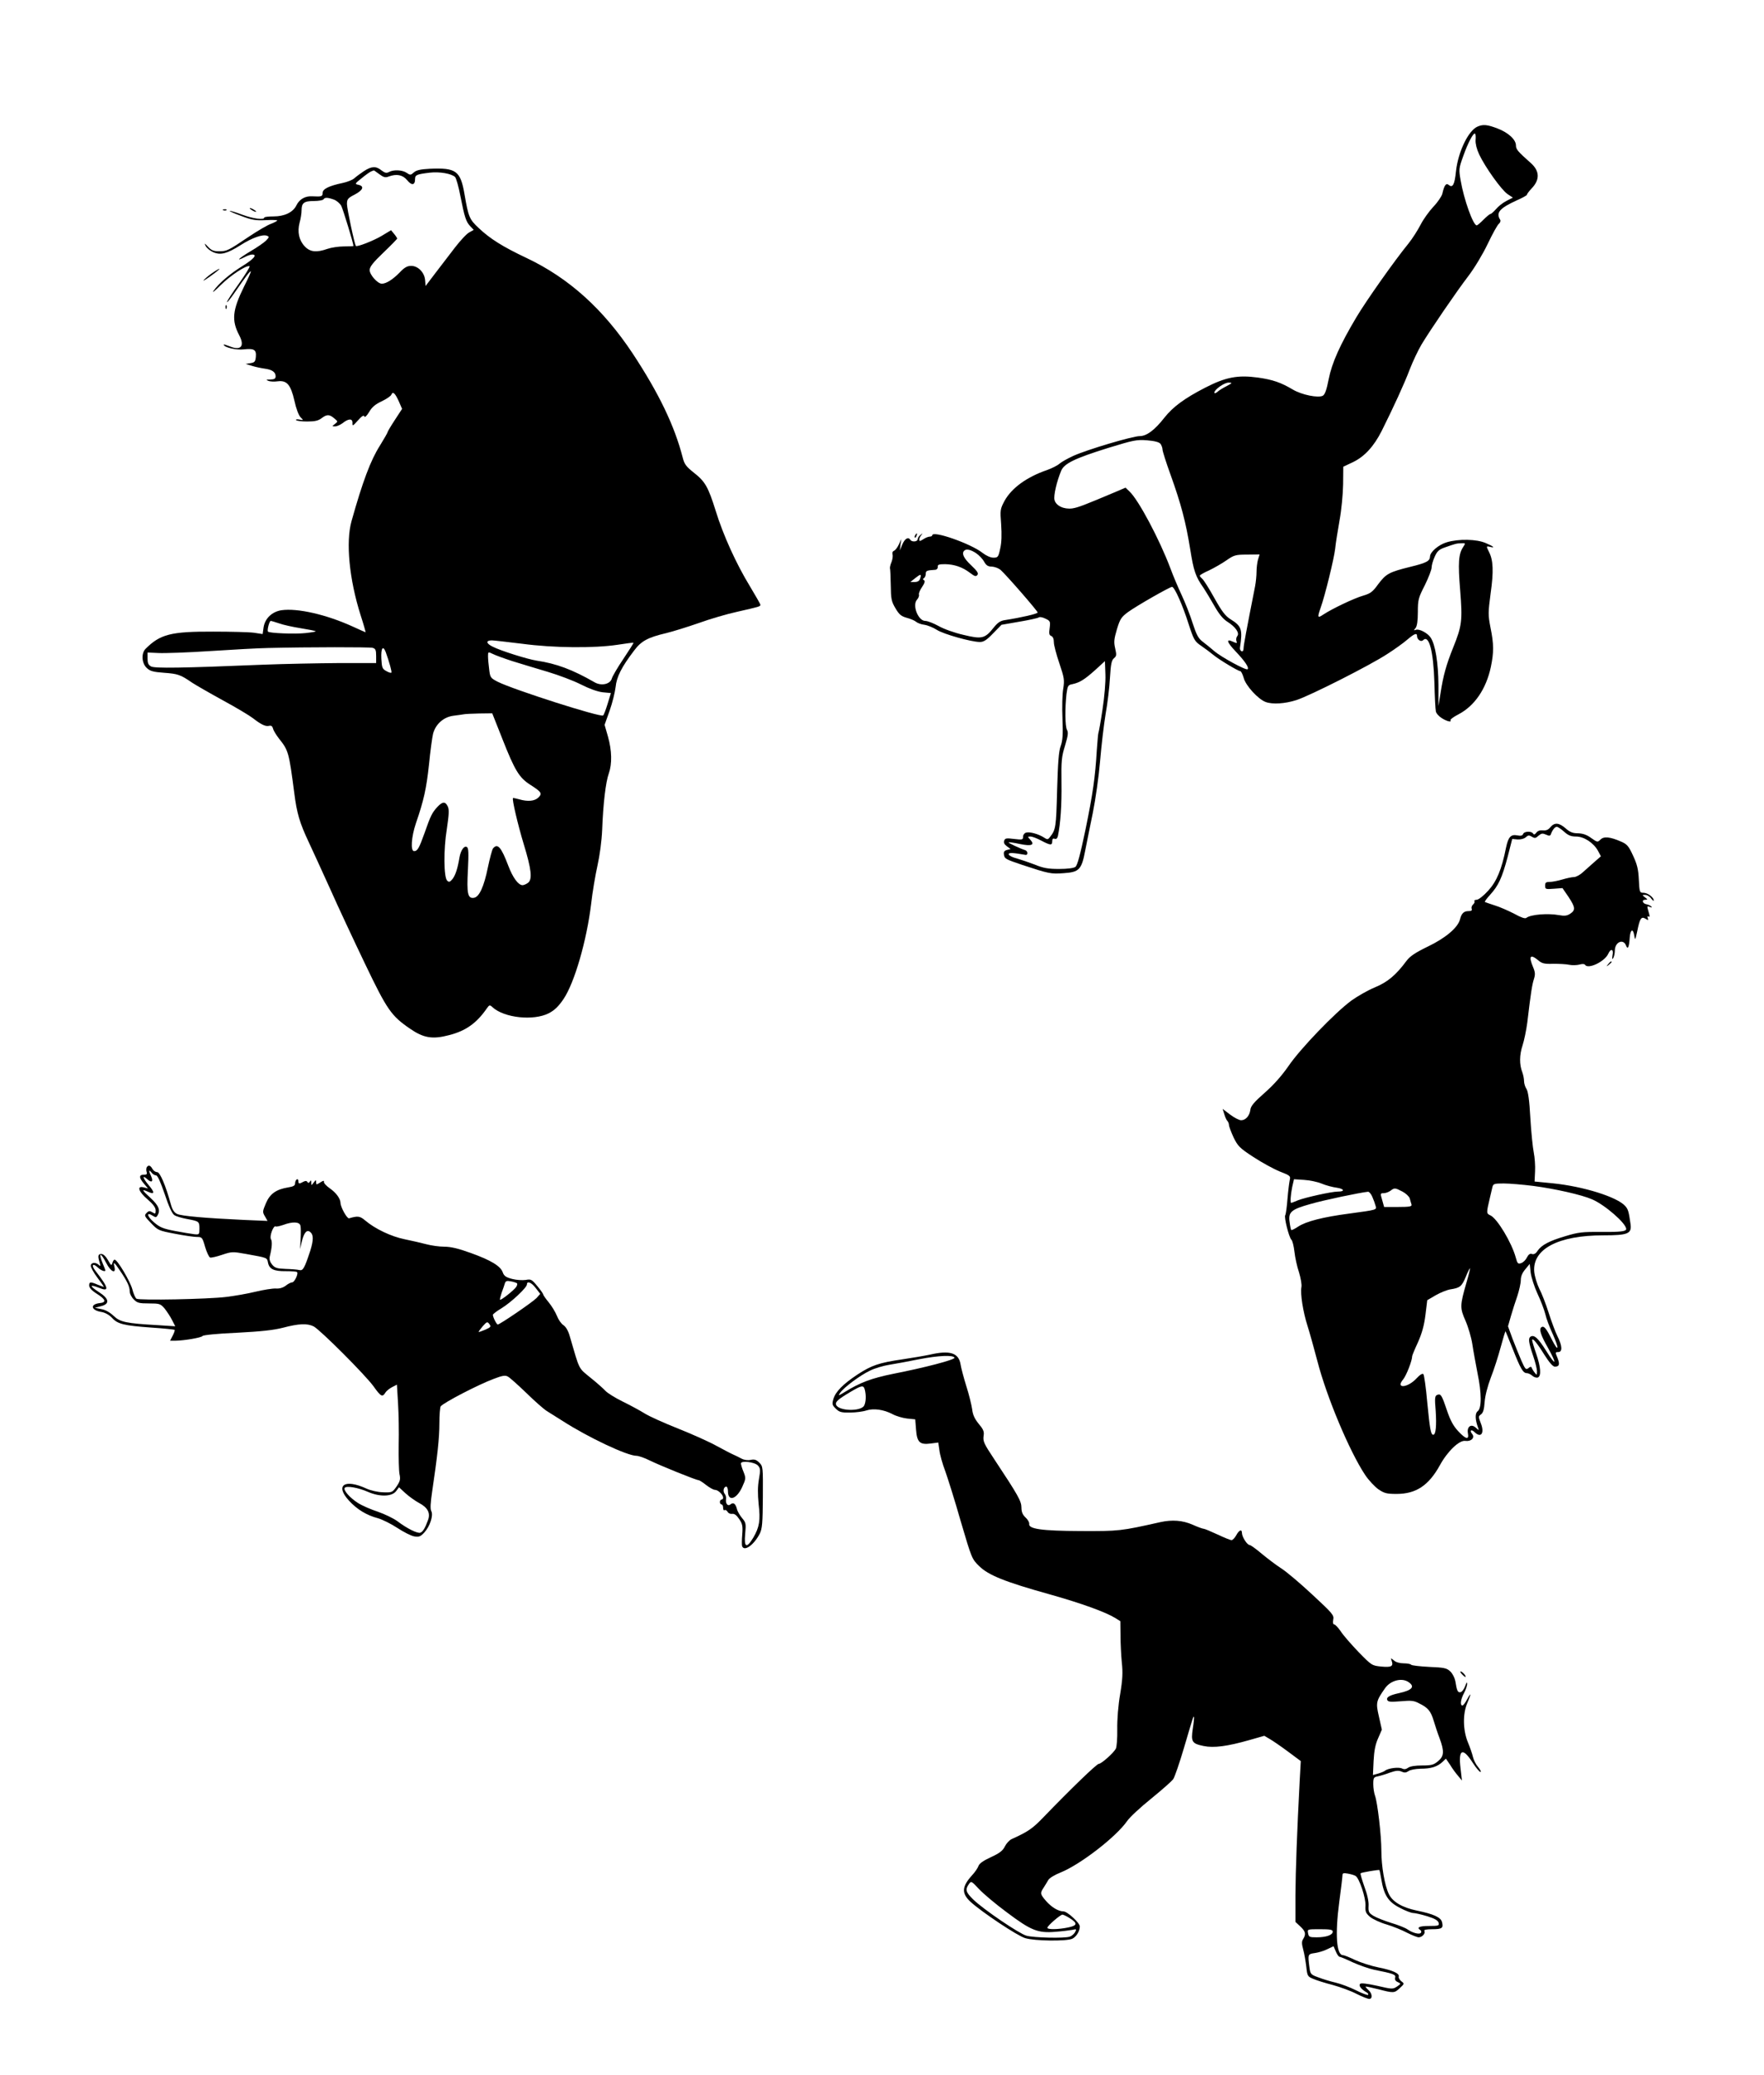 <?xml version="1.0" standalone="no"?>
<!DOCTYPE svg PUBLIC "-//W3C//DTD SVG 20010904//EN"
 "http://www.w3.org/TR/2001/REC-SVG-20010904/DTD/svg10.dtd">
<svg version="1.0" xmlns="http://www.w3.org/2000/svg"
 width="1088pt" height="1280pt" viewBox="0 0 1088 1280"
 preserveAspectRatio="xMidYMid meet">
<g transform="translate(0,1280) scale(0.1,-0.1)"
fill="#000000" stroke="none">
<path d="M9115 12020 c-58 -23 -122 -157 -135 -278 -8 -80 -20 -103 -44 -83
-17 14 -28 -1 -40 -54 -4 -16 -29 -53 -56 -81 -26 -28 -62 -78 -78 -110 -17
-33 -50 -85 -74 -115 -86 -105 -262 -355 -321 -454 -102 -171 -152 -283 -172
-384 -13 -67 -23 -94 -36 -102 -29 -15 -129 5 -185 38 -74 44 -124 61 -215 74
-125 17 -199 3 -327 -63 -126 -65 -197 -117 -250 -184 -60 -77 -110 -114 -152
-114 -44 0 -324 -83 -410 -122 -35 -16 -74 -38 -85 -48 -12 -11 -46 -28 -76
-39 -126 -43 -219 -111 -263 -190 -27 -51 -28 -56 -21 -146 4 -63 3 -112 -6
-149 -11 -52 -14 -56 -42 -56 -17 0 -44 12 -66 29 -73 58 -311 141 -311 109 0
-4 -7 -8 -15 -8 -9 0 -27 -7 -40 -16 -21 -13 -25 -14 -25 -2 0 8 6 20 13 28
10 12 9 12 -5 1 -10 -7 -18 -20 -18 -27 0 -16 -36 -19 -45 -4 -13 20 -33 9
-49 -27 l-16 -38 4 35 5 35 -15 -33 c-8 -18 -21 -35 -29 -39 -9 -3 -13 -12
-10 -23 3 -9 0 -30 -6 -46 -7 -16 -11 -33 -10 -39 2 -5 4 -53 5 -105 1 -84 4
-100 29 -142 23 -39 35 -49 70 -59 23 -6 49 -17 58 -25 8 -7 32 -16 51 -18 20
-3 54 -17 76 -31 39 -26 213 -75 266 -75 23 0 42 12 81 53 l52 53 109 19 c60
10 114 22 120 26 6 5 24 2 42 -7 30 -14 31 -18 26 -58 -5 -34 -3 -44 10 -49
10 -4 16 -18 16 -39 0 -18 16 -77 34 -130 30 -89 32 -102 24 -155 -6 -32 -8
-115 -5 -185 4 -101 1 -137 -11 -170 -12 -32 -17 -101 -22 -273 -6 -227 -8
-243 -44 -288 -13 -17 -16 -17 -39 -2 -33 21 -88 36 -109 29 -10 -3 -18 -14
-18 -25 0 -19 -4 -20 -55 -14 -47 6 -56 5 -61 -10 -5 -12 0 -23 16 -35 l23
-17 -23 -6 c-15 -4 -21 -12 -18 -28 4 -26 9 -29 113 -64 164 -54 177 -57 255
-51 96 6 111 22 133 138 9 45 30 151 47 233 17 84 37 225 45 320 8 94 23 224
34 290 12 66 24 167 27 225 5 84 10 108 25 120 16 13 16 21 7 61 -9 39 -7 57
11 118 19 63 27 75 69 106 54 39 257 155 271 155 15 0 65 -112 102 -229 32
-98 37 -107 78 -135 25 -17 58 -42 75 -56 35 -29 153 -100 166 -100 5 0 14
-19 21 -42 12 -47 89 -131 135 -148 42 -16 120 -11 191 12 85 28 451 213 558
283 44 28 100 68 123 88 47 40 62 45 62 23 0 -21 24 -38 37 -25 37 37 64 -68
70 -261 2 -85 6 -165 9 -178 2 -12 19 -31 37 -42 32 -20 62 -27 53 -12 -2 4
20 21 50 36 99 52 170 156 199 291 19 91 19 141 -2 244 -15 78 -15 91 1 212
19 134 16 204 -10 254 -18 36 -18 38 6 32 35 -9 22 3 -26 23 -56 25 -168 27
-241 5 -50 -15 -103 -60 -103 -88 -1 -28 -22 -39 -120 -63 -133 -33 -151 -43
-200 -108 -33 -46 -47 -57 -92 -70 -56 -16 -192 -81 -245 -116 -37 -25 -39
-20 -18 40 28 78 83 304 90 365 3 33 16 112 27 175 12 65 21 162 22 223 l1
108 63 30 c69 34 126 96 174 191 72 144 140 292 172 377 20 52 53 121 73 155
54 90 215 326 290 424 38 50 89 135 119 198 29 61 60 117 69 124 8 7 12 17 8
24 -28 44 -4 72 104 121 34 15 61 30 61 34 -1 3 12 21 29 39 51 53 50 107 -5
156 -82 73 -92 85 -92 109 0 36 -48 80 -115 105 -60 23 -87 26 -120 12z m-14
-85 c-1 -22 7 -55 22 -87 37 -79 138 -220 175 -245 l33 -22 -39 -20 c-22 -11
-51 -34 -65 -51 -14 -16 -30 -30 -34 -30 -5 0 -24 -16 -43 -35 -19 -19 -37
-35 -42 -35 -22 0 -79 160 -99 277 -12 69 -11 75 16 150 30 85 64 148 73 138
4 -3 5 -22 3 -40z m-1536 -1517 c-22 -11 -48 -27 -57 -36 -10 -8 -18 -10 -18
-4 0 19 61 62 88 62 25 -1 24 -2 -13 -22z m-407 -356 c6 -9 12 -24 12 -34 0
-10 22 -80 50 -157 65 -181 94 -292 121 -459 21 -133 33 -169 82 -238 12 -18
41 -66 65 -108 30 -53 54 -83 82 -101 51 -32 77 -70 61 -89 -6 -7 -8 -21 -5
-30 6 -15 3 -15 -20 -5 -46 22 -41 0 15 -59 58 -61 84 -100 74 -110 -9 -9
-163 75 -206 112 -20 17 -51 43 -70 57 -28 21 -39 42 -63 115 -15 49 -46 127
-68 174 -22 47 -53 120 -69 164 -67 178 -196 421 -252 474 l-25 24 -63 -27
c-192 -81 -228 -95 -265 -101 -52 -7 -101 16 -110 52 -7 26 14 115 41 180 19
45 82 76 290 141 157 48 175 52 240 47 47 -4 74 -11 83 -22z m1866 -637 c-28
-43 -32 -96 -18 -266 15 -187 11 -219 -43 -353 -43 -107 -61 -172 -78 -281
l-13 -80 0 131 c-1 135 -19 248 -48 291 -18 28 -71 56 -91 48 -14 -5 -14 -3
-2 11 9 12 14 44 14 98 0 76 3 88 43 166 23 47 42 96 42 110 0 14 9 44 19 66
15 34 27 45 62 57 68 24 72 25 102 26 27 1 27 1 11 -24z m-3004 -37 c19 -13
41 -36 50 -53 13 -23 24 -30 48 -30 17 -1 41 -10 53 -20 38 -34 229 -254 229
-263 0 -8 -99 -31 -202 -47 -28 -4 -45 -16 -69 -46 -54 -68 -72 -73 -187 -45
-57 13 -123 37 -154 55 -31 17 -67 31 -81 31 -44 0 -82 97 -51 131 9 10 14 24
12 31 -3 7 6 28 19 47 16 24 20 37 12 42 -8 5 -8 8 0 13 6 4 11 16 11 27 0 18
6 21 55 24 12 0 19 7 19 18 -2 14 7 17 45 17 57 -1 107 -18 153 -53 29 -22 37
-25 46 -14 9 10 0 24 -38 60 -46 43 -60 73 -43 90 12 13 40 7 73 -15z m1739
-40 c-5 -18 -9 -52 -9 -75 0 -23 -4 -64 -9 -90 -54 -274 -71 -364 -71 -383 0
-13 -5 -20 -12 -17 -7 2 -12 13 -10 23 17 111 10 132 -58 174 -32 20 -53 47
-100 131 -32 58 -66 112 -75 119 -8 7 -15 15 -15 19 0 4 26 19 58 33 31 15 80
43 107 62 46 32 56 35 127 35 l77 1 -10 -32z m-2084 -117 c-4 -14 -15 -21 -33
-21 l-27 0 30 24 c34 27 40 27 30 -3z m1125 -808 c-11 -75 -23 -139 -25 -143
-2 -3 -6 -51 -10 -106 -10 -169 -24 -267 -70 -492 -32 -152 -50 -221 -62 -229
-10 -8 -49 -13 -101 -13 -67 0 -97 5 -150 27 -37 14 -87 31 -111 38 -25 6 -47
17 -49 24 -4 13 23 12 102 -2 17 -4 17 23 -1 29 -32 10 -106 45 -102 48 2 2
33 -2 69 -10 73 -15 94 -6 65 26 -18 19 -18 20 1 20 11 0 40 -11 66 -25 57
-30 68 -31 68 -4 0 15 5 19 15 15 10 -3 16 2 20 17 16 78 24 192 22 327 -2
139 1 163 22 231 18 60 21 81 12 97 -12 22 -13 133 -3 222 7 50 9 55 37 60 45
10 74 28 140 87 l60 55 3 -82 c2 -47 -6 -138 -18 -217z"/>
<path d="M2244 11744 c-21 -14 -48 -34 -59 -44 -11 -10 -44 -23 -73 -29 -82
-17 -122 -37 -122 -60 0 -23 -6 -25 -63 -22 -44 3 -80 -17 -99 -56 -20 -42
-73 -68 -140 -68 -32 0 -58 -3 -58 -7 0 -16 -70 -7 -134 17 -37 14 -72 25 -79
24 -6 0 24 -14 68 -30 68 -26 91 -30 153 -27 39 2 72 1 72 -2 0 -3 -17 -12
-37 -20 -21 -7 -83 -43 -138 -80 -129 -87 -136 -90 -185 -90 -32 0 -47 6 -67
28 -23 24 -24 24 -14 4 7 -13 28 -30 47 -38 45 -19 84 -9 168 44 70 45 136 68
162 58 16 -6 15 -9 -5 -30 -12 -12 -55 -42 -96 -66 -72 -43 -97 -67 -36 -36
16 9 37 16 46 16 34 0 11 -27 -58 -70 -78 -48 -146 -106 -180 -154 -11 -16 8
-1 44 35 60 60 159 125 178 117 5 -2 -25 -50 -65 -107 -41 -57 -74 -108 -74
-114 0 -6 22 21 48 59 68 99 95 134 99 130 2 -2 -16 -43 -41 -92 -73 -148 -79
-210 -30 -303 35 -67 9 -96 -60 -67 -20 8 -36 13 -36 10 0 -16 77 -35 124 -29
63 7 78 -2 74 -46 -3 -29 -7 -35 -33 -39 l-30 -5 40 -12 c22 -7 57 -14 78 -17
45 -6 67 -21 67 -47 0 -15 -8 -19 -32 -20 -27 0 -29 -2 -13 -8 11 -5 37 -6 58
-3 56 7 80 -20 103 -120 10 -47 26 -90 38 -102 19 -19 19 -19 -7 -14 -15 3
-24 1 -21 -3 3 -5 34 -9 68 -9 48 0 69 5 89 20 32 25 49 25 78 0 24 -20 24
-20 5 -35 -20 -15 -19 -15 1 -15 11 0 31 9 45 19 37 30 63 31 62 2 -1 -21 2
-20 33 15 24 27 36 35 40 26 3 -9 14 1 30 27 17 30 39 48 78 66 29 14 56 32
59 41 9 22 23 9 46 -42 l20 -46 -45 -69 c-25 -38 -45 -72 -45 -76 0 -3 -21
-40 -47 -82 -57 -90 -106 -220 -175 -466 -36 -129 -14 -358 56 -579 19 -58 32
-106 31 -106 -1 0 -38 16 -81 36 -163 74 -340 114 -438 100 -58 -9 -101 -50
-110 -104 l-6 -43 -53 8 c-28 4 -142 7 -252 7 -261 1 -327 -16 -417 -106 -28
-28 -24 -89 7 -118 21 -20 40 -25 108 -30 84 -6 101 -12 172 -61 23 -15 108
-64 190 -109 83 -45 166 -95 185 -110 50 -39 79 -53 100 -47 13 3 20 -2 24
-17 3 -13 20 -40 37 -62 58 -73 61 -82 94 -335 16 -126 33 -184 90 -305 20
-43 79 -171 130 -284 50 -113 148 -322 216 -464 137 -286 162 -322 279 -402
83 -57 138 -66 240 -39 102 26 169 73 232 164 16 23 19 24 36 8 72 -66 253
-85 347 -37 36 19 60 42 91 88 68 101 143 362 170 586 8 72 26 178 39 236 14
63 26 151 29 220 6 161 22 297 41 349 21 60 19 141 -5 227 l-21 73 31 87 c17
48 33 114 37 146 6 63 37 124 114 225 44 59 84 81 199 108 41 10 131 38 200
62 69 25 175 56 235 69 136 31 145 33 145 43 0 5 -30 57 -66 117 -83 136 -164
314 -210 464 -46 147 -65 180 -134 234 -48 38 -59 53 -69 93 -51 198 -147 397
-309 643 -182 274 -393 465 -655 589 -146 69 -224 118 -294 184 -58 54 -64 69
-88 209 -25 145 -52 164 -214 157 -59 -3 -84 -9 -99 -23 -19 -17 -22 -17 -44
-2 -26 18 -80 21 -109 5 -15 -8 -25 -6 -46 10 -34 28 -62 26 -109 -5z m95 -18
c27 -20 38 -23 58 -15 49 18 86 11 114 -22 28 -35 49 -32 49 6 0 26 9 30 91
40 61 7 134 -6 156 -27 7 -8 22 -61 33 -119 25 -127 34 -157 61 -185 l21 -22
-27 -15 c-16 -8 -55 -50 -89 -94 -34 -44 -88 -115 -121 -158 l-60 -79 -3 36
c-4 48 -44 88 -86 88 -24 0 -42 -10 -71 -41 -42 -43 -83 -69 -110 -69 -26 0
-75 55 -75 84 0 20 21 47 85 108 47 45 85 84 85 87 -1 3 -9 16 -19 28 l-19 23
-58 -35 c-50 -30 -153 -70 -159 -62 -8 9 -55 230 -55 258 0 30 5 37 48 59 51
27 61 51 23 60 -24 5 -23 7 20 41 24 20 51 39 59 42 8 3 15 6 16 6 0 1 15 -10
33 -23z m-280 -157 c17 -6 38 -24 46 -39 11 -22 75 -231 75 -247 0 -2 -26 -3
-59 -3 -32 0 -78 -7 -101 -15 -68 -24 -108 -20 -141 16 -35 37 -46 89 -31 146
7 24 12 58 12 76 0 45 15 57 76 57 29 0 56 5 59 10 8 13 24 13 64 -1z m-338
-2614 c24 -9 83 -22 133 -30 49 -8 91 -16 93 -19 3 -2 -26 -7 -63 -11 -63 -7
-222 -1 -231 9 -7 7 8 66 17 66 4 0 27 -7 51 -15z m1500 -126 c194 -26 445
-28 589 -6 52 8 96 14 97 12 2 -1 -26 -45 -62 -99 -36 -53 -67 -107 -71 -120
-9 -36 -64 -49 -106 -25 -137 79 -237 116 -358 134 -57 9 -223 61 -273 87 -40
20 -41 38 -3 38 12 0 96 -10 187 -21z m-923 -25 c18 -5 22 -13 22 -50 l0 -44
-232 0 c-128 -1 -336 -5 -463 -10 -507 -21 -670 -23 -693 -11 -17 9 -22 21
-22 49 l0 37 67 -3 c38 -2 181 3 318 12 138 9 300 18 360 19 255 6 622 6 643
1z m81 -26 c23 -64 39 -123 35 -127 -3 -3 -17 1 -32 10 -24 13 -27 21 -30 77
-3 64 10 84 27 40z m781 -56 c52 -16 150 -46 218 -66 67 -20 160 -55 205 -78
51 -26 101 -44 133 -48 l52 -5 -20 -65 c-11 -36 -23 -69 -28 -73 -13 -14 -554
159 -651 208 -44 23 -46 26 -52 77 -4 29 -7 65 -7 81 0 27 1 27 28 14 15 -8
70 -28 122 -45z m-61 -481 c76 -193 103 -237 169 -280 72 -46 78 -55 53 -80
-23 -23 -66 -27 -120 -11 -19 5 -36 9 -37 7 -7 -7 30 -164 66 -283 48 -157 55
-219 26 -240 -11 -8 -26 -14 -33 -14 -26 0 -60 46 -88 120 -44 116 -66 140
-94 107 -6 -8 -20 -61 -32 -118 -24 -118 -53 -182 -86 -187 -38 -6 -45 26 -37
172 5 104 4 135 -6 141 -17 11 -38 -19 -46 -64 -12 -71 -25 -109 -43 -133 -16
-19 -22 -21 -33 -10 -21 21 -23 190 -2 319 13 88 15 119 6 138 -15 32 -32 32
-64 -2 -33 -36 -42 -54 -79 -160 -34 -95 -44 -113 -65 -113 -23 0 -17 88 11
171 49 142 65 215 81 364 8 83 20 168 25 189 16 60 65 103 125 111 27 3 56 8
64 9 8 2 51 4 95 5 l81 1 63 -159z"/>
<path d="M1540 11516 c0 -3 9 -10 20 -16 11 -6 20 -8 20 -6 0 3 -9 10 -20 16
-11 6 -20 8 -20 6z"/>
<path d="M1378 11503 c7 -3 16 -2 19 1 4 3 -2 6 -13 5 -11 0 -14 -3 -6 -6z"/>
<path d="M1302 11111 c-22 -16 -43 -35 -47 -41 -5 -9 73 46 94 66 16 15 -13
-1 -47 -25z"/>
<path d="M1391 10904 c0 -11 3 -14 6 -6 3 7 2 16 -1 19 -3 4 -6 -2 -5 -13z"/>
<path d="M5645 9499 c-4 -6 -5 -12 -2 -15 2 -3 7 2 10 11 7 17 1 20 -8 4z"/>
<path d="M9563 7698 c-13 -16 -26 -22 -46 -20 -19 2 -33 -3 -41 -14 -9 -12
-15 -14 -20 -6 -10 17 -56 15 -62 -3 -4 -10 -15 -12 -35 -8 -40 8 -56 -9 -70
-75 -27 -136 -58 -209 -110 -266 -29 -32 -60 -56 -71 -56 -10 0 -17 -4 -14 -9
3 -5 -1 -14 -9 -21 -7 -6 -11 -18 -8 -26 4 -10 -2 -14 -20 -14 -28 0 -43 -14
-52 -51 -13 -51 -90 -116 -199 -168 -78 -38 -109 -59 -131 -88 -65 -88 -117
-131 -194 -163 -42 -17 -107 -54 -146 -82 -102 -75 -316 -298 -388 -404 -41
-59 -91 -116 -147 -165 -65 -57 -86 -82 -88 -105 -5 -37 -29 -64 -57 -64 -12
0 -43 16 -68 35 l-46 35 10 -32 c5 -17 13 -36 19 -42 5 -5 10 -17 10 -25 0 -9
13 -43 28 -76 27 -55 37 -66 123 -122 52 -34 125 -74 162 -89 64 -25 68 -28
62 -52 -3 -14 -10 -67 -14 -117 -4 -50 -10 -96 -14 -101 -8 -13 23 -136 38
-151 7 -6 15 -40 19 -75 4 -35 16 -91 28 -126 11 -36 18 -76 15 -91 -8 -40 10
-154 38 -241 13 -41 40 -138 60 -214 57 -222 199 -560 295 -704 22 -33 59 -72
81 -88 37 -25 51 -29 113 -29 120 0 198 52 267 177 47 86 120 156 157 150 36
-5 61 20 42 43 -18 22 -5 31 15 11 40 -39 63 -6 38 56 -15 39 -15 42 2 54 13
10 19 31 22 76 3 39 18 97 38 150 19 48 46 132 61 188 15 55 28 99 30 98 1 -2
21 -50 44 -108 48 -122 64 -150 87 -150 9 0 24 -7 34 -16 10 -9 25 -14 34 -11
22 9 19 62 -10 147 -14 40 -25 78 -25 83 0 19 30 -16 75 -89 31 -49 53 -74 65
-74 28 0 32 15 16 55 -14 33 -14 35 5 35 27 0 25 39 -5 98 -13 26 -37 91 -54
144 -17 54 -43 121 -58 149 -14 29 -28 75 -31 103 -13 141 147 226 426 226
152 0 176 10 168 69 -11 78 -15 92 -33 112 -50 56 -259 121 -447 140 l-112 11
3 62 c2 35 -2 87 -8 117 -6 30 -16 125 -21 212 -6 112 -14 165 -24 180 -8 12
-15 34 -15 49 0 14 -5 39 -11 55 -18 46 -18 105 2 165 10 31 23 94 29 140 22
186 30 235 41 269 9 28 8 42 -5 73 -29 69 -18 83 31 43 23 -20 38 -24 93 -22
36 0 80 -2 98 -6 18 -4 47 -3 63 1 17 5 31 5 35 -1 18 -30 121 19 143 67 16
36 35 30 27 -8 -4 -24 -3 -29 4 -18 5 8 10 29 10 46 0 53 52 76 69 32 11 -29
19 -11 23 50 4 50 21 57 28 10 5 -30 6 -28 18 27 16 80 25 94 51 78 17 -11 19
-10 14 4 -4 10 -2 14 5 9 8 -4 8 3 1 26 -12 42 -12 41 9 33 11 -4 13 -3 7 3
-5 6 -19 12 -29 14 -25 4 -33 28 -9 28 17 1 17 1 -1 15 -19 15 -19 15 2 15 11
0 28 -10 36 -22 9 -12 16 -18 16 -12 0 19 -38 47 -63 47 -24 0 -25 3 -29 81
-3 65 -11 96 -36 149 -27 59 -37 70 -74 86 -69 30 -106 33 -127 12 -17 -17
-19 -17 -57 10 -27 20 -51 28 -81 29 -32 0 -50 7 -76 30 -41 36 -69 38 -94 8z
m84 -28 c25 -23 43 -30 74 -30 49 0 108 -39 135 -88 l18 -34 -39 -34 c-22 -19
-54 -48 -72 -64 -18 -17 -43 -30 -55 -30 -13 0 -45 -7 -72 -15 -27 -8 -62 -15
-78 -15 -23 0 -28 -4 -28 -23 0 -22 3 -23 54 -19 l53 4 37 -54 c43 -65 44 -82
11 -104 -19 -13 -36 -15 -68 -9 -71 13 -178 4 -203 -17 -8 -6 -34 3 -75 26
-35 18 -89 42 -119 51 -30 10 -58 19 -61 21 -4 2 11 22 32 45 51 56 73 103
108 234 l28 110 33 -3 c19 -1 40 4 50 13 15 14 21 14 38 4 18 -11 24 -10 41 6
18 15 25 16 46 7 22 -10 27 -9 32 6 9 24 24 42 35 42 6 0 26 -13 45 -30z
m-1495 -2171 c26 -11 68 -22 92 -25 48 -7 53 -24 8 -24 -40 0 -204 -37 -247
-54 -21 -9 -39 -16 -41 -16 -7 0 -4 49 6 98 l11 48 62 -4 c34 -2 83 -12 109
-23z m1304 -14 c137 -18 300 -55 364 -83 79 -34 210 -148 210 -183 0 -15 -37
-19 -160 -18 -108 1 -137 -2 -215 -26 -99 -29 -148 -55 -172 -91 -10 -16 -22
-23 -34 -19 -12 4 -21 -2 -31 -21 -7 -15 -23 -31 -35 -35 -20 -7 -24 -4 -34
34 -25 92 -114 240 -156 260 -26 12 -26 13 -4 107 6 25 13 55 16 68 5 20 11
22 70 22 35 0 117 -7 181 -15z m-806 -35 c21 -11 41 -30 45 -42 4 -13 8 -30
11 -38 3 -12 -11 -15 -83 -15 l-86 0 -12 43 c-12 40 -12 42 9 42 12 0 31 7 42
15 25 19 28 19 74 -5z m-186 -32 c8 -18 17 -43 20 -55 8 -26 13 -25 -164 -49
-160 -21 -265 -48 -313 -80 -21 -14 -41 -24 -43 -21 -2 2 -7 24 -10 49 -9 62
9 78 131 112 83 24 304 70 353 75 7 0 19 -14 26 -31z m1019 -598 c20 -42 41
-98 48 -125 6 -28 27 -83 46 -124 42 -94 37 -118 -7 -31 -33 66 -47 83 -62 74
-17 -11 -6 -48 38 -125 60 -107 52 -121 -11 -19 -48 76 -73 99 -95 85 -15 -10
-12 -35 15 -115 14 -40 25 -85 25 -99 -1 -25 -1 -25 -15 -7 -8 10 -16 24 -18
30 -3 7 -9 7 -20 -3 -15 -12 -20 -7 -43 45 -14 33 -39 94 -55 136 l-28 77 18
63 c10 35 28 91 40 125 11 34 21 78 21 97 0 23 9 45 28 67 l27 33 6 -55 c4
-29 23 -88 42 -129z m-438 69 c-41 -142 -41 -157 -6 -236 17 -39 36 -104 42
-144 6 -41 21 -121 32 -179 26 -125 26 -216 1 -235 -17 -12 -16 -51 2 -100 7
-20 7 -20 -14 -1 -29 26 -56 5 -48 -36 8 -41 -14 -36 -61 15 -29 31 -48 67
-67 123 -33 98 -39 109 -61 100 -15 -6 -17 -17 -10 -99 6 -90 1 -147 -15 -147
-15 0 -21 35 -37 200 -8 91 -19 169 -24 174 -5 6 -22 -4 -42 -26 -54 -59 -132
-66 -83 -7 20 24 56 116 56 144 0 4 16 43 36 86 25 57 38 104 46 169 l11 90
53 31 c30 17 70 33 91 36 58 9 69 18 94 78 12 30 24 53 26 52 1 -2 -8 -41 -22
-88z"/>
<path d="M9919 6853 c-13 -16 -12 -17 4 -4 9 7 17 15 17 17 0 8 -8 3 -21 -13z"/>
<path d="M905 5600 c-3 -6 -4 -18 -1 -28 5 -14 1 -18 -15 -18 -32 1 -33 -17
-3 -53 l27 -32 -27 7 c-44 11 -32 -26 24 -74 35 -30 50 -51 50 -68 0 -22 -2
-23 -20 -12 -16 10 -23 10 -36 -4 -15 -15 -14 -20 27 -62 43 -45 47 -47 147
-66 56 -11 118 -20 136 -20 32 0 34 -2 51 -61 10 -34 24 -63 31 -66 6 -2 39 5
74 17 60 20 65 20 148 5 133 -24 129 -22 135 -54 8 -39 36 -53 110 -52 33 0
64 -2 68 -5 12 -7 -14 -64 -29 -64 -8 0 -25 -9 -39 -20 -17 -13 -39 -20 -62
-18 -20 1 -76 -8 -126 -20 -49 -12 -130 -26 -180 -32 -113 -14 -535 -22 -553
-11 -7 4 -19 31 -26 59 -14 50 -92 182 -109 182 -5 0 -11 -9 -14 -21 -5 -18
-8 -16 -27 18 -14 24 -29 38 -41 38 -21 0 -23 -13 -10 -55 6 -20 5 -23 -6 -12
-20 18 -49 15 -49 -6 0 -10 18 -43 40 -72 22 -29 40 -55 40 -57 0 -2 -16 4
-36 12 -47 20 -54 19 -54 -5 0 -13 16 -31 48 -51 54 -34 60 -53 17 -57 -62 -7
-54 -45 12 -55 22 -4 47 -18 64 -36 34 -38 73 -48 243 -60 76 -5 140 -12 143
-14 2 -3 -3 -19 -12 -36 l-16 -31 33 0 c57 1 161 19 167 29 4 6 94 15 211 20
151 8 226 16 285 31 98 26 151 28 190 8 41 -22 321 -302 370 -371 44 -62 54
-67 72 -37 7 11 26 26 42 34 l29 15 7 -116 c4 -63 6 -179 4 -257 -1 -77 1
-158 5 -179 7 -32 4 -43 -18 -76 -26 -37 -28 -38 -84 -36 -32 1 -76 11 -102
23 -135 62 -195 21 -108 -74 50 -55 110 -91 179 -109 28 -8 82 -35 120 -60 38
-25 85 -49 104 -52 29 -5 39 -1 62 24 35 38 57 106 43 132 -7 13 -5 50 5 118
33 222 45 333 45 423 0 52 4 100 8 105 16 22 231 134 328 170 52 20 70 23 86
14 12 -6 63 -52 115 -102 51 -50 108 -100 126 -111 17 -11 61 -38 97 -61 157
-101 398 -215 456 -215 13 0 50 -13 82 -29 61 -30 285 -121 300 -121 5 0 26
-13 47 -30 21 -16 45 -30 55 -30 19 0 50 -30 50 -48 0 -7 -4 -12 -10 -12 -5 0
-10 -7 -10 -15 0 -8 5 -15 10 -15 6 0 10 -9 10 -21 0 -11 4 -18 9 -14 6 3 14
-2 19 -11 5 -9 18 -14 28 -12 13 2 27 -8 43 -32 20 -29 23 -43 19 -95 -3 -33
-3 -66 -1 -72 13 -36 73 7 109 77 15 30 18 64 19 225 1 186 1 190 -22 213 -18
18 -30 22 -53 17 -18 -4 -40 -1 -57 8 -15 8 -39 20 -53 26 -14 6 -59 30 -100
52 -41 23 -147 71 -235 106 -88 35 -182 77 -210 95 -27 17 -88 50 -135 73 -47
23 -94 53 -105 65 -11 12 -52 49 -92 81 -78 64 -66 42 -129 257 -9 33 -24 58
-39 68 -13 8 -31 34 -40 57 -9 23 -32 61 -51 84 -19 23 -34 45 -34 49 0 4 -16
27 -36 51 -34 41 -39 44 -71 38 -20 -3 -57 -1 -84 6 -38 10 -50 18 -58 40 -13
39 -72 75 -197 120 -77 28 -124 39 -164 39 -31 0 -80 7 -110 15 -30 8 -91 22
-135 31 -83 17 -182 64 -243 116 -32 27 -45 29 -99 13 -12 -4 -53 69 -53 96
-1 26 -27 62 -66 89 -22 15 -38 33 -36 40 2 9 -5 8 -23 -4 -24 -15 -25 -15
-25 1 -1 17 -2 16 -15 -1 -15 -20 -15 -20 -15 0 0 14 -2 16 -9 5 -6 -9 -11
-10 -15 -2 -5 8 -13 8 -26 1 -25 -14 -30 -13 -30 6 0 8 -4 12 -10 9 -5 -3 -10
-14 -10 -24 0 -14 -10 -20 -41 -25 -75 -12 -114 -39 -139 -98 -21 -50 -22 -54
-6 -81 l16 -28 -143 6 c-238 11 -388 24 -415 37 -18 9 -29 26 -38 58 -32 117
-67 200 -85 200 -10 0 -23 9 -29 20 -12 22 -25 26 -35 10z m57 -50 c10 0 27
-38 54 -116 25 -76 46 -121 59 -129 11 -8 46 -18 78 -24 75 -14 77 -15 77 -60
0 -36 -1 -37 -32 -34 -18 2 -72 11 -119 20 -73 14 -93 22 -130 54 -43 37 -48
66 -7 40 17 -11 22 -11 29 1 20 32 9 61 -43 109 -55 50 -57 57 -13 37 40 -18
40 -3 1 43 -37 44 -41 66 -6 34 26 -23 37 -13 22 20 -16 34 -15 44 2 23 7 -10
20 -18 28 -18z m891 -310 c3 -11 3 -48 1 -82 l-3 -63 10 45 c14 58 32 78 53
60 20 -16 20 -49 0 -114 -36 -109 -45 -126 -68 -120 -12 3 -50 6 -85 7 -53 2
-66 6 -83 27 -13 16 -18 32 -14 50 14 57 16 92 7 107 -10 18 16 86 29 78 4 -3
25 2 46 9 59 22 101 20 107 -4z m-1198 -230 c27 -54 62 -71 51 -25 -9 36 -2
31 33 -21 45 -66 61 -100 61 -129 0 -14 11 -37 25 -50 21 -22 33 -25 94 -25
65 0 71 -2 96 -31 14 -18 35 -49 46 -71 l20 -39 -108 7 c-196 11 -232 19 -272
57 -22 21 -51 38 -76 42 l-40 8 38 10 c56 14 51 46 -13 87 -59 38 -59 50 -1
27 68 -28 63 -3 -21 105 -27 35 -16 49 15 20 20 -19 47 -29 47 -18 0 2 -7 20
-15 39 -30 72 -16 77 20 7z m2534 -126 c3 -3 1 -13 -5 -22 -12 -19 -95 -85
-100 -79 -2 2 3 21 10 43 8 21 17 47 20 58 5 15 12 17 38 12 17 -3 34 -9 37
-12z m116 -30 l27 -35 -23 -26 c-24 -25 -226 -163 -239 -163 -7 0 -30 45 -30
60 0 4 24 23 53 40 59 36 157 128 157 147 0 24 28 13 55 -23z m-312 -256 c-21
-9 -39 -15 -41 -14 -1 2 10 17 25 35 26 29 29 30 41 14 12 -16 9 -20 -25 -35z
m1682 -838 c15 -17 16 -27 6 -84 -8 -45 -8 -91 -2 -153 12 -101 5 -143 -33
-208 -41 -68 -58 -61 -50 23 6 63 5 70 -19 98 -14 17 -29 42 -32 57 -9 33 -22
42 -40 27 -16 -13 -31 5 -27 33 2 10 -2 25 -8 32 -13 16 -7 45 10 45 5 0 10
-13 10 -29 0 -65 52 -50 87 25 24 53 24 56 9 95 -9 21 -16 45 -16 52 0 19 85
9 105 -13z m-2404 -163 c72 -31 146 -29 172 5 l18 24 40 -37 c22 -20 60 -47
84 -60 53 -28 71 -62 55 -105 -17 -48 -32 -73 -47 -78 -17 -7 -83 26 -141 70
-24 18 -78 44 -121 59 -43 14 -98 38 -123 54 -50 32 -91 78 -82 93 10 15 84 2
145 -25z"/>
<path d="M5735 4444 c-33 -7 -109 -20 -170 -29 -144 -21 -190 -37 -277 -94
-89 -59 -135 -106 -148 -151 -9 -31 -7 -38 15 -59 21 -21 33 -25 88 -24 35 0
81 6 101 13 44 14 106 6 161 -23 22 -12 63 -24 90 -27 l50 -5 5 -63 c6 -79 23
-95 91 -86 l46 6 7 -47 c3 -27 19 -85 36 -129 16 -45 60 -184 96 -311 67 -227
68 -231 113 -275 57 -56 157 -97 437 -175 195 -55 341 -108 402 -145 l32 -20
1 -87 c0 -49 4 -124 8 -167 7 -62 5 -105 -10 -195 -12 -68 -19 -158 -18 -217
1 -56 -3 -110 -9 -121 -15 -27 -89 -93 -105 -93 -13 0 -177 -159 -338 -326
-69 -72 -95 -91 -199 -138 -14 -6 -33 -27 -42 -45 -13 -27 -33 -42 -87 -67
-46 -21 -71 -39 -76 -54 -4 -12 -22 -39 -41 -59 -62 -69 -64 -110 -8 -162 69
-63 289 -210 337 -224 60 -18 254 -20 290 -4 25 11 47 47 47 76 0 22 -77 93
-101 93 -31 0 -73 25 -108 65 -36 42 -37 47 -13 83 10 15 22 36 28 46 6 11 40
32 76 46 123 50 342 220 409 316 16 24 84 87 150 140 66 54 128 108 136 121 8
12 38 98 65 190 60 203 58 197 62 192 2 -2 -1 -34 -7 -71 -12 -82 -6 -93 67
-108 63 -13 146 -2 283 37 l91 26 34 -20 c19 -11 70 -46 113 -78 l78 -58 -7
-126 c-16 -304 -25 -548 -26 -701 l0 -165 30 -28 c33 -31 36 -47 18 -77 -10
-15 -10 -29 0 -66 7 -25 15 -73 19 -106 6 -56 8 -60 42 -74 20 -9 74 -26 121
-38 47 -13 113 -37 147 -55 34 -17 69 -31 78 -31 22 0 19 34 -5 55 -11 10 -19
20 -17 21 1 2 36 -6 77 -16 96 -25 100 -25 134 7 28 26 29 27 9 42 -11 9 -18
22 -16 28 7 20 -38 40 -124 57 -45 9 -110 30 -145 46 -35 17 -68 30 -75 30
-40 0 -49 129 -23 326 11 82 20 157 20 166 0 14 6 16 33 11 17 -3 39 -9 47
-14 23 -11 65 -137 62 -185 -2 -36 2 -45 28 -68 17 -14 64 -36 103 -47 40 -12
96 -35 126 -51 30 -15 62 -28 71 -28 22 0 44 25 35 40 -4 6 13 10 49 10 60 0
70 7 60 44 -7 29 -52 50 -156 71 -90 19 -149 54 -172 102 -26 54 -46 172 -46
267 0 95 -24 298 -39 339 -6 16 -11 48 -11 72 0 39 3 43 28 48 15 3 49 13 75
23 37 13 54 14 72 6 17 -8 27 -7 42 3 10 8 42 14 75 15 64 0 103 12 135 42
l21 20 26 -38 c13 -22 35 -52 49 -68 l24 -29 -9 78 c-14 117 14 128 76 31 20
-31 41 -56 47 -56 6 0 0 13 -14 30 -14 16 -28 44 -32 62 -4 18 -18 59 -31 90
-31 75 -33 176 -4 243 25 59 25 71 -1 23 -11 -21 -24 -38 -29 -38 -16 0 -11
38 10 77 11 21 20 47 19 58 0 13 -4 7 -12 -15 -7 -19 -19 -36 -29 -38 -17 -3
-22 7 -32 69 -4 20 -17 46 -31 59 -22 21 -37 24 -130 28 -58 3 -108 9 -111 13
-3 5 -24 9 -46 9 -25 0 -49 7 -61 18 -19 16 -20 16 -14 -1 13 -35 0 -43 -63
-37 -58 6 -59 6 -141 90 -45 47 -95 104 -110 128 -16 23 -34 42 -40 42 -7 0
-9 11 -6 29 6 28 -3 38 -129 155 -74 69 -160 142 -192 162 -31 20 -85 61 -120
90 -35 30 -69 54 -75 54 -15 0 -47 51 -47 74 0 26 -18 18 -35 -14 -9 -16 -22
-30 -29 -30 -8 0 -47 16 -87 35 -41 19 -79 35 -85 35 -6 0 -37 11 -68 25 -61
27 -126 32 -199 16 -245 -55 -254 -56 -492 -55 -243 1 -323 13 -317 45 1 9 -9
26 -23 39 -18 17 -25 34 -25 61 0 39 -20 75 -165 294 -69 104 -73 114 -68 151
4 24 -3 39 -31 72 -25 31 -36 55 -40 90 -4 26 -19 90 -36 142 -16 52 -32 112
-35 132 -11 73 -65 91 -190 62z m152 -19 c4 -12 -183 -61 -382 -100 -128 -26
-201 -53 -294 -111 -41 -25 -43 -25 -29 -5 23 33 122 107 183 136 29 15 84 31
122 37 37 6 120 21 183 34 119 23 211 27 217 9z m-553 -197 c9 -35 7 -77 -4
-98 -20 -38 -159 -34 -173 5 -7 17 12 34 88 79 71 42 81 43 89 14z m3354
-1804 c41 -28 22 -50 -60 -68 -56 -12 -78 -25 -72 -41 5 -13 19 -14 83 -9 66
6 83 4 116 -14 53 -26 70 -47 88 -107 8 -27 24 -76 36 -107 30 -81 28 -111
-10 -142 -26 -22 -40 -26 -98 -26 -42 0 -74 -5 -86 -14 -14 -10 -25 -11 -37
-5 -20 11 -86 2 -105 -13 -6 -5 -26 -13 -43 -18 l-32 -9 4 87 c3 61 11 103 28
140 l23 53 -18 80 c-20 87 -18 96 38 176 34 48 104 66 145 37z m-168 -1218
c16 -96 43 -138 114 -174 33 -18 71 -32 82 -32 12 0 51 -9 87 -20 46 -14 66
-26 70 -40 5 -18 0 -20 -59 -20 -59 0 -79 -9 -54 -25 6 -4 8 -11 4 -17 -8 -12
-50 -2 -83 21 -14 10 -60 28 -101 40 -41 13 -90 32 -108 43 -29 18 -33 24 -31
62 2 26 -8 72 -26 119 -15 43 -26 80 -23 82 4 5 111 23 116 20 1 -1 7 -28 12
-59z m-2310 -202 c149 -112 191 -129 299 -120 42 3 89 9 105 12 26 6 27 5 17
-14 -6 -11 -21 -24 -33 -28 -33 -11 -220 -7 -267 6 -44 12 -264 161 -328 223
-46 45 -51 61 -28 94 15 22 16 21 63 -29 26 -28 103 -93 172 -144z m385 -34
c53 -33 51 -47 -6 -59 -61 -13 -129 -14 -129 -2 0 12 80 81 93 81 5 0 24 -9
42 -20z m1625 -85 c0 -21 -41 -35 -99 -35 -44 0 -49 2 -53 25 -5 25 -5 25 73
25 64 0 79 -3 79 -15z m42 -155 c5 0 41 -15 81 -34 40 -18 99 -39 132 -46 121
-24 136 -30 130 -49 -3 -12 2 -21 16 -27 21 -10 21 -10 -5 -28 -26 -17 -31
-16 -122 5 -64 14 -99 18 -105 12 -11 -11 7 -34 39 -52 9 -5 14 -12 10 -16 -3
-3 -37 9 -74 28 -38 19 -94 40 -124 47 -30 7 -78 21 -106 32 -50 18 -52 20
-58 65 -10 78 -10 80 34 86 21 3 56 13 77 24 l38 18 14 -32 c7 -18 18 -33 23
-33z"/>
<path d="M9018 2472 c9 -10 19 -17 21 -16 6 5 -20 34 -30 34 -5 0 -1 -8 9 -18z"/>
</g>
</svg>
